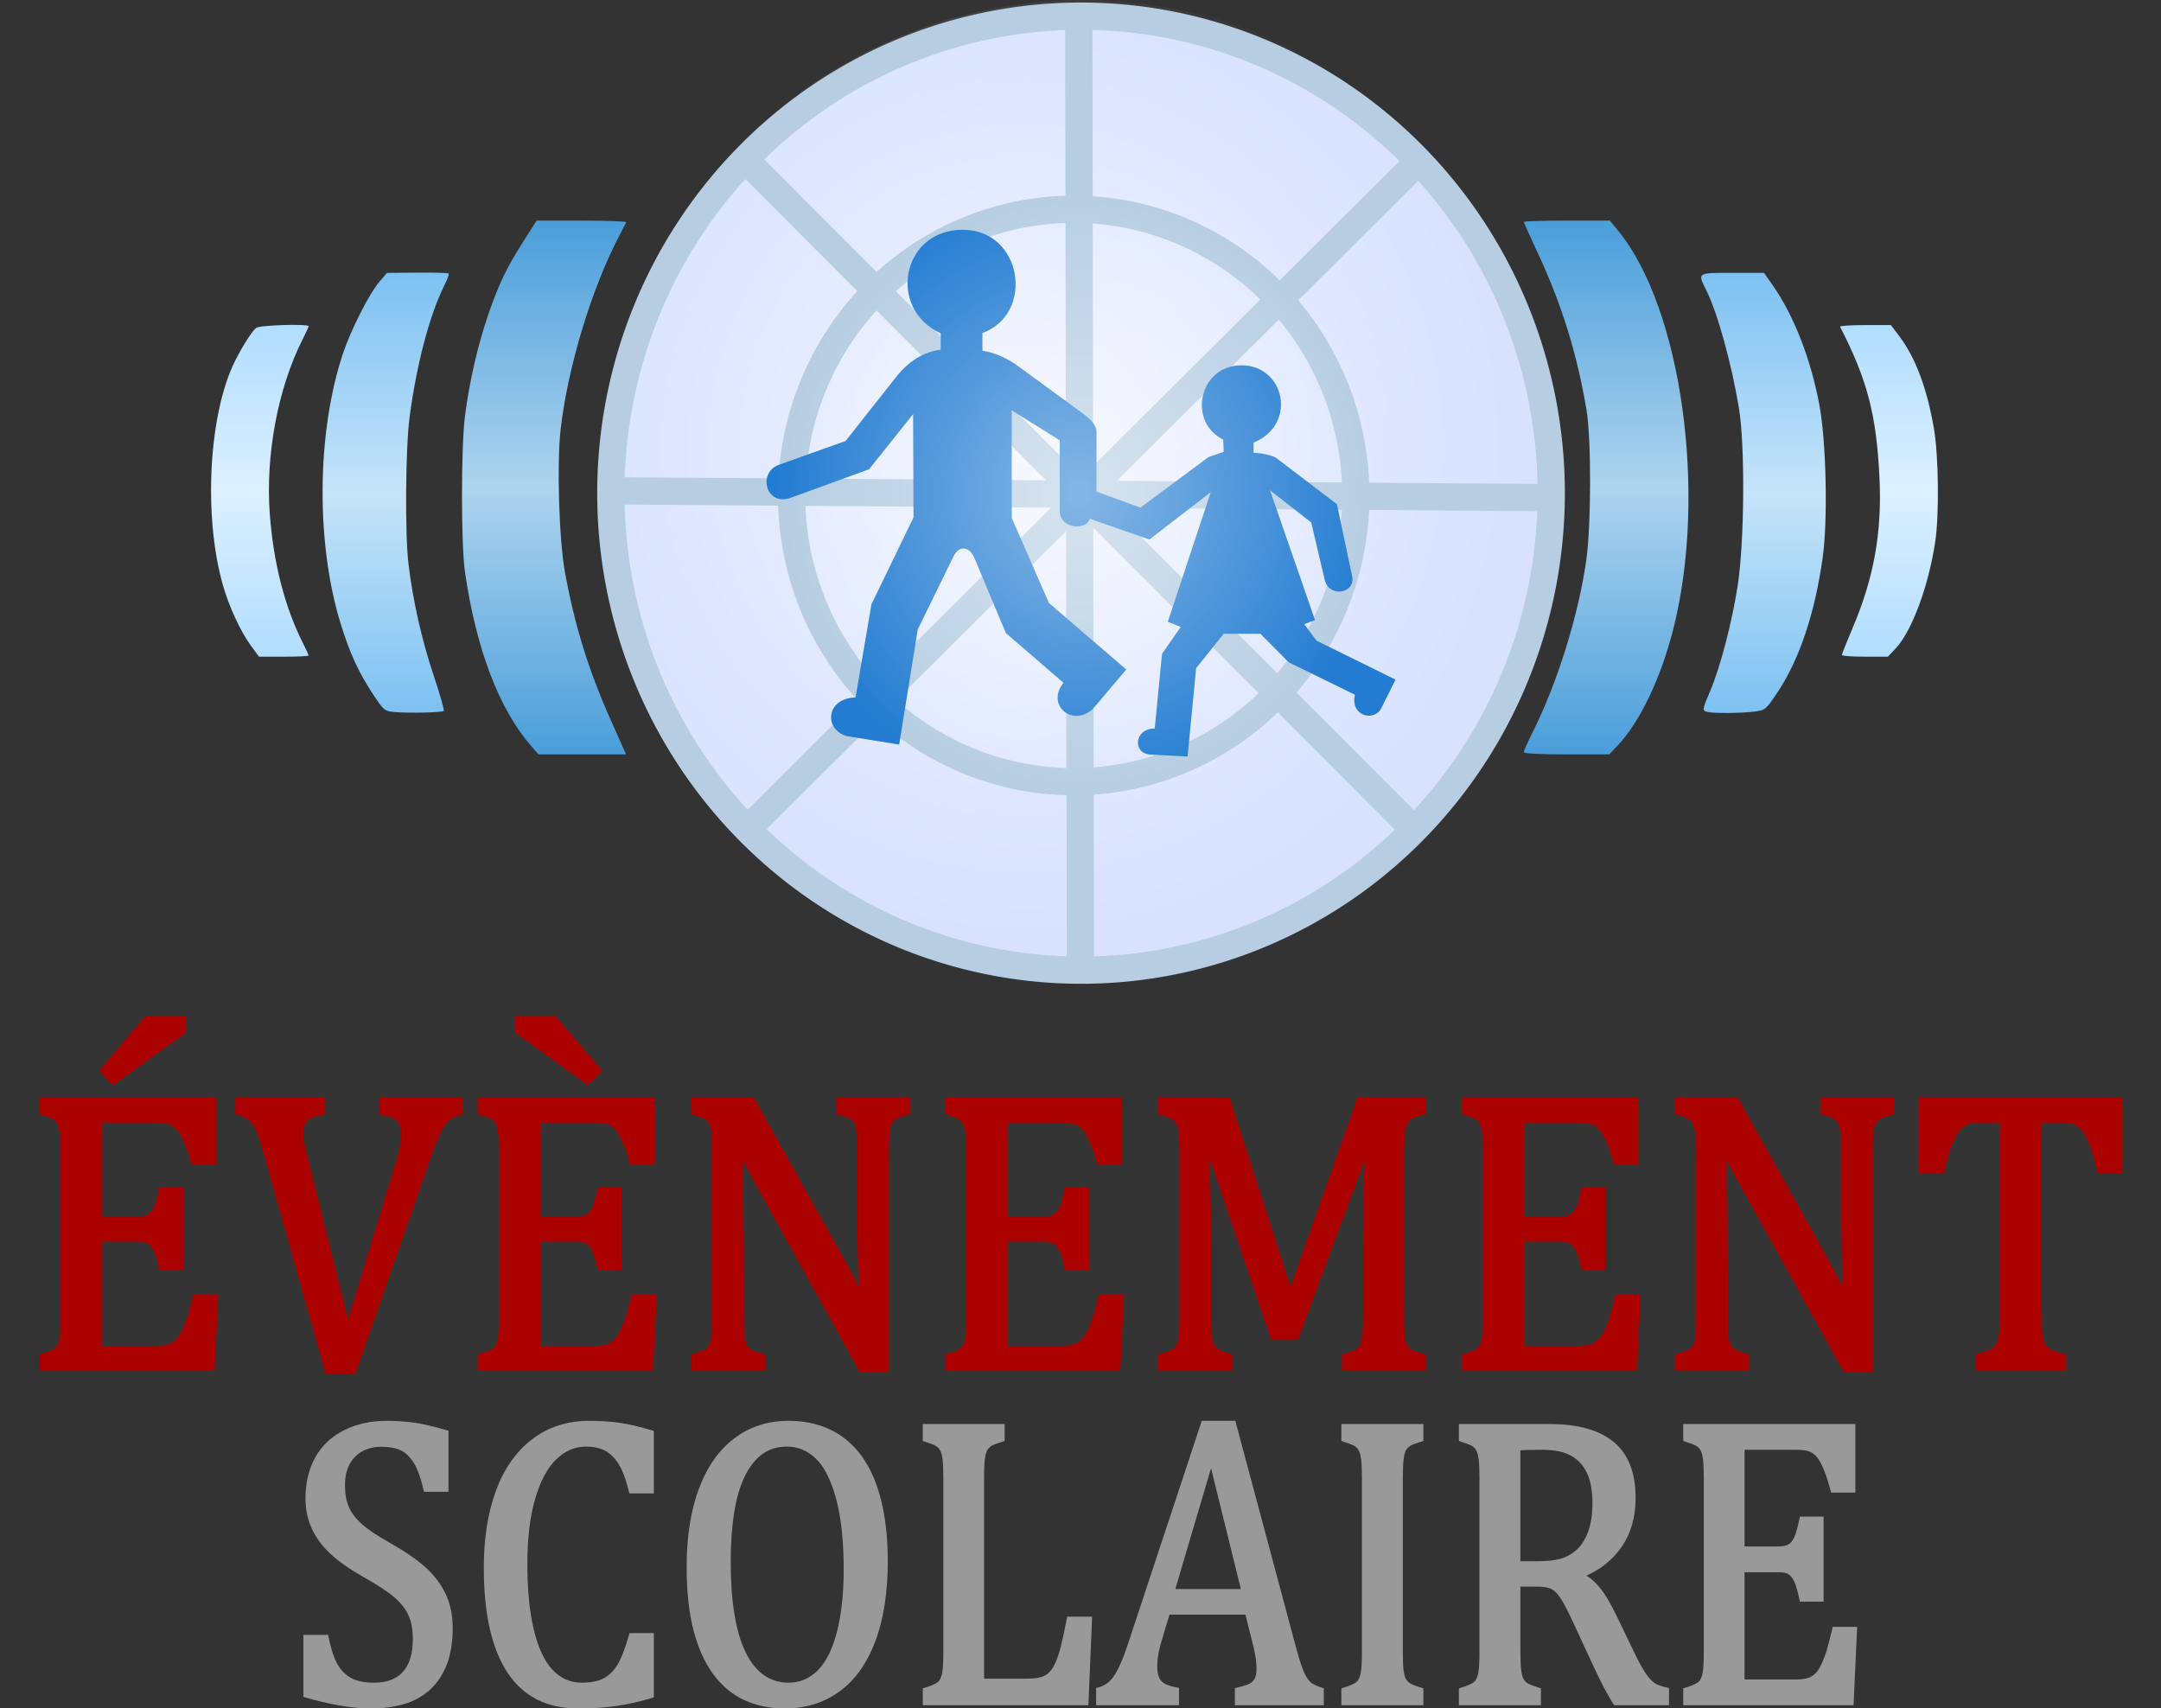 <?xml version="1.0" encoding="UTF-8" standalone="no"?>
<!-- Created with Inkscape (http://www.inkscape.org/) -->

<svg
   xmlns:dc="http://purl.org/dc/elements/1.1/"
   xmlns:cc="http://creativecommons.org/ns#"
   xmlns:rdf="http://www.w3.org/1999/02/22-rdf-syntax-ns#"
   xmlns:svg="http://www.w3.org/2000/svg"
   xmlns="http://www.w3.org/2000/svg"
   xmlns:xlink="http://www.w3.org/1999/xlink"
   version="1.0"
   width="551.789"
   height="436.197"
   id="svg1939">
  <rect width="100%" height="100%" fill="#333333" stroke="none"/>
  <defs
     id="defs1941">
    <linearGradient
       x1="-52.221"
       y1="217.584"
       x2="-52.221"
       y2="23.696"
       id="linearGradient3220-5"
       xlink:href="#linearGradient3214-5"
       gradientUnits="userSpaceOnUse" />
    <linearGradient
       id="linearGradient3214-5">
      <stop
         id="stop3216-1"
         style="stop-color:#7dc1f2;stop-opacity:1"
         offset="0" />
      <stop
         id="stop3222-7"
         style="stop-color:#c6e4f9;stop-opacity:1"
         offset="0.5" />
      <stop
         id="stop3218-1"
         style="stop-color:#7dc1f2;stop-opacity:1"
         offset="1" />
    </linearGradient>
    <linearGradient
       x1="-51.765"
       y1="235.804"
       x2="-51.765"
       y2="0.804"
       id="linearGradient3230-1"
       xlink:href="#linearGradient3224-5"
       gradientUnits="userSpaceOnUse" />
    <linearGradient
       id="linearGradient3224-5">
      <stop
         id="stop3226-2"
         style="stop-color:#4a9eda;stop-opacity:1"
         offset="0" />
      <stop
         id="stop3232-7"
         style="stop-color:#aed4ee;stop-opacity:1"
         offset="0.5" />
      <stop
         id="stop3228-6"
         style="stop-color:#4a9eda;stop-opacity:1"
         offset="1" />
    </linearGradient>
    <linearGradient
       x1="-52.093"
       y1="192.804"
       x2="-52.093"
       y2="46.719"
       id="linearGradient3210-1"
       xlink:href="#linearGradient3204-4"
       gradientUnits="userSpaceOnUse" />
    <linearGradient
       id="linearGradient3204-4">
      <stop
         id="stop3206-2"
         style="stop-color:#b0ddff;stop-opacity:1"
         offset="0" />
      <stop
         id="stop3212-3"
         style="stop-color:#ddf0ff;stop-opacity:1"
         offset="0.5" />
      <stop
         id="stop3208-2"
         style="stop-color:#b0ddff;stop-opacity:1"
         offset="1" />
    </linearGradient>
    <radialGradient
       cx="382.989"
       cy="120"
       r="206.99"
       fx="382.989"
       fy="120"
       id="radialGradient14129-2"
       xlink:href="#linearGradient14123-1"
       gradientUnits="userSpaceOnUse"
       gradientTransform="matrix(1,0,0,1.014,-24.762,-20.933)" />
    <linearGradient
       id="linearGradient14123-1">
      <stop
         id="stop14125-6"
         style="stop-color:#ffffff;stop-opacity:1"
         offset="0" />
      <stop
         id="stop14127-8"
         style="stop-color:#ffffff;stop-opacity:0"
         offset="1" />
    </linearGradient>
    <radialGradient
       cx="410.338"
       cy="141.224"
       r="206.99"
       fx="410.338"
       fy="141.224"
       id="radialGradient3157"
       xlink:href="#linearGradient14123-1"
       gradientUnits="userSpaceOnUse"
       gradientTransform="matrix(1,0,0,1.014,-28.361,-23.439)" />
  </defs>
  <g
     transform="matrix(0.58,0,0,0.58,37.968,44.845)"
     id="g3034"
     style="display:inline">
    <path
       d="m -351.917,217.121 c -3.937,-0.401 -4.428,-0.834 -9.205,-8.12 -6.264,-9.554 -10.032,-17.805 -14.018,-30.697 -10.983,-35.521 -10.57,-84.325 1.006,-118.998 3.536,-10.59 11.612,-26.449 16.162,-31.737 l 3.214,-3.734 13.308,-0.124 c 7.32,-0.068 13.537,0.105 13.817,0.385 0.28,0.28 -0.585,2.691 -1.921,5.358 -6.438,12.845 -12.141,34.465 -15.252,57.82 -1.784,13.393 -2.082,51.197 -0.509,64.529 1.897,16.077 5.899,33.818 11.139,49.371 2.755,8.179 4.727,15.154 4.382,15.5 -0.742,0.743 -16.152,1.054 -22.123,0.446 z m 578.409,-0.007 c -2.302,-0.602 -2.26,-0.902 1.285,-9.233 4.456,-10.472 9.675,-30.491 12.125,-46.516 2.975,-19.455 3.254,-61.551 0.516,-78.062 -3.251,-19.604 -9.447,-41.989 -14.315,-51.717 -3.98,-7.952 -4.229,-7.783 11.494,-7.783 l 13.855,0 4.019,5.75 c 9.151,13.094 16.53,32.048 20.34,52.25 3.058,16.214 3.819,50.602 1.49,67.317 -3.424,24.573 -10.244,44.905 -19.929,59.41 -5.091,7.625 -5.283,7.785 -10.159,8.435 -5.623,0.749 -18.079,0.839 -20.72,0.148 z"
       transform="translate(459.662,18.995)"
       id="path6683-1"
       style="fill:url(#linearGradient3220-5);fill-opacity:1;display:inline" />
    <path
       d="m -291.043,232.396 c -14.33,-16.321 -24.488,-42.952 -29.405,-77.092 -1.734,-12.042 -1.718,-54.792 0.026,-68.5 1.901,-14.938 5.678,-31.369 10.279,-44.711 4.674,-13.555 8.09,-20.639 15.691,-32.539 l 5.589,-8.75 19.885,0 c 10.937,0 19.733,0.338 19.546,0.75 -0.186,0.412 -1.524,3 -2.973,5.75 -12.199,23.157 -22.754,57.947 -25.905,85.387 -1.724,15.008 -0.715,48.473 1.895,62.855 4.224,23.281 10.33,43.034 20.064,64.905 l 6.832,15.353 -19.267,0 -19.267,0 -2.992,-3.408 z m 436.785,2.383 c 0,-0.564 1.638,-4.276 3.639,-8.25 11.068,-21.972 20.431,-51.954 23.865,-76.418 2.159,-15.383 2.215,-53.103 0.097,-65.807 C 169.221,59.58 162.405,37.61 151.868,15.074 148.498,7.868 145.742,1.709 145.742,1.388 c 0,-0.321 8.52,-0.584 18.933,-0.584 l 18.933,0 3.611,4.407 C 215.171,39.322 226.544,120.965 211.611,180.304 c -5.528,21.967 -14.727,41.228 -24.716,51.75 l -3.56,3.75 -18.797,0 c -12.17,0 -18.797,-0.361 -18.797,-1.025 z"
       transform="translate(459.662,18.995)"
       id="path6681-7"
       style="fill:url(#linearGradient3230-1);fill-opacity:1;fill-rule:evenodd;display:inline" />
    <path
       d="m -414.704,187.878 c -4.631,-6.309 -9.77,-17.508 -12.446,-27.127 -8.545,-30.707 -5.988,-75.445 5.624,-98.398 3.288,-6.498 7.283,-12.741 9.152,-14.3 1.475,-1.23 23.116,-1.901 23.116,-0.717 0,0.293 -1.182,2.865 -2.626,5.715 -10.905,21.52 -16.427,50.979 -14.456,77.125 1.619,21.473 6.635,40.946 14.595,56.653 1.368,2.699 2.487,5.147 2.487,5.441 0,0.293 -4.912,0.533 -10.915,0.533 l -10.915,0 -3.616,-4.926 z m 700.446,4.174 c 0,-0.414 2.206,-5.957 4.901,-12.318 9.186,-21.676 12.768,-41.669 11.68,-65.194 -1.296,-28.021 -5.316,-43.533 -17.363,-66.986 -0.212,-0.412 4.735,-0.75 10.993,-0.75 l 11.378,0 3.589,4.75 c 7.238,9.58 12.249,22.889 15.345,40.75 2.074,11.967 2.371,38.103 0.567,50 -2.979,19.65 -10.3,39.339 -17.446,46.916 l -3.38,3.584 -10.132,0 c -5.573,0 -10.132,-0.338 -10.132,-0.752 z"
       transform="translate(459.662,18.995)"
       id="path6685-4"
       style="fill:url(#linearGradient3210-1);fill-opacity:1;display:inline" />
    <path
       d="m 590,120 a 207,210 0 1 1 -414,0 207,210 0 1 1 414,0 z"
       transform="translate(27.456,19.799)"
       id="path12347-0"
       style="fill:#d8e2ff;fill-opacity:1;fill-rule:evenodd;stroke:none;stroke-width:12;marker-start:none;display:inline" />
    <path
       d="m 590,120 a 207,210 0 1 1 -414,0 207,210 0 1 1 414,0 z"
       transform="matrix(1.028,0,0,1.031,17.524,15.506)"
       id="path15146"
       style="opacity:0.628;fill:url(#radialGradient14129-2);fill-opacity:1;fill-rule:evenodd;stroke:none;stroke-width:12;marker-start:none;display:inline" />
    <path
       d="m 590,120 a 207,210 0 1 1 -414,0 207,210 0 1 1 414,0 z"
       transform="translate(27.456,19.799)"
       id="path8589-9"
       style="fill:none;stroke:#b6cde2;stroke-width:12;stroke-linecap:round;stroke-linejoin:round;stroke-miterlimit:4;stroke-opacity:1;stroke-dasharray:none;marker-start:none;display:inline" />
    <path
       d="m 255.291,-45.27 a 207,210 0 1 1 -0.918,0.734"
       transform="matrix(0.6,0,0,0.6,177.456,68.799)"
       id="path8771-4"
       style="fill:none;stroke:#b6cde2;stroke-width:20;stroke-linecap:round;stroke-linejoin:round;stroke-miterlimit:4;stroke-opacity:1;stroke-dasharray:none;marker-start:none;display:inline" />
    <path
       d="m 263.456,-6.201 295,295.5"
       id="path8781-8"
       style="fill:none;stroke:#b6cde2;stroke-width:12;stroke-linecap:butt;stroke-linejoin:miter;stroke-miterlimit:4;stroke-opacity:1;stroke-dasharray:none;display:inline" />
    <path
       d="m 560.456,-7.701 -297,295.5"
       id="path9668-8"
       style="fill:none;stroke:#b6cde2;stroke-width:12;stroke-linecap:butt;stroke-linejoin:miter;stroke-miterlimit:4;stroke-opacity:1;stroke-dasharray:none;display:inline" />
    <path
       d="m 409.456,-70.201 0.722,422"
       id="path10559-2"
       style="fill:none;stroke:#b6cde2;stroke-width:12;stroke-linecap:butt;stroke-linejoin:miter;stroke-miterlimit:4;stroke-opacity:1;stroke-dasharray:none;display:inline" />
    <path
       d="m 208.456,138.799 411,3"
       id="path10561-4"
       style="fill:none;stroke:#b6cde2;stroke-width:12;stroke-linecap:butt;stroke-linejoin:miter;stroke-miterlimit:4;stroke-opacity:1;stroke-dasharray:none;display:inline" />
    <path
       d="m 330.409,250.477 -22.984,-3.702 c -10.379,-2.94 -9.329,-16.713 3.77,-17.04 l 6.981,-40.994 18.534,-38.272 -0.188,-45.458 -19.4,24.281 -34.968,12.739 c -10.379,3.212 -14.087,-10.888 -5.066,-14.59 l 29.716,-10.616 21.933,-27.765 c 5.559,-7.186 12.233,-11.487 19.955,-12.413 l 0,-7.186 c -23.847,-11.106 -16.989,-45.567 9.514,-45.621 26.505,-0.105 32.066,36.965 8.836,45.458 l 0,7.785 c 5.684,0.817 11.243,3.43 16.557,7.404 l 27.247,19.925 c 2.409,1.851 6.116,4.464 6.425,8.166 l 0,26.513 19.338,7.077 29.964,-22.266 6.673,-2.287 -0.188,-5.39 c -15.877,-7.839 -10.688,-32.719 8.094,-32.719 18.844,0 24.837,25.859 5.251,34.08 l 0,4.464 c 3.028,-0.105 8.526,1.252 9.886,2.178 l 26.813,20.415 6.611,31.249 c 2.1,8.003 -9.824,10.235 -11.924,2.287 l -5.993,-25.478 -18.164,-14.209 19.833,57.163 -4.758,1.851 5.436,7.241 34.784,17.149 -6.426,12.848 c -3.336,5.825 -13.591,2.994 -11.491,-6.206 l -29.1,-14.263 -12.48,-12.576 -16.186,0 -12.11,15.134 -3.768,38.925 -16.435,-0.871 c -7.846,-0.49 -7.167,-11.487 1.977,-11.487 l 3.213,-32.882 8.217,-11.814 -5.684,-2.287 18.904,-57.054 -26.998,20.851 -26.257,-9.146 c -1.483,5.335 -13.221,4.464 -13.221,-3.43 l 0,-31.086 -21.129,-13.229 0,47.363 16.372,37.455 34.042,29.289 -14.704,17.367 c -9.021,8.275 -20.821,-1.851 -12.912,-11.487 l -25.392,-21.94 -14.087,-33.59 c -2.286,-4.627 -6.61,-4.954 -8.958,-0.163 l -15.755,32.229 -8.155,50.63"
       id="path5091"
       style="fill:#237cd1;fill-opacity:1;fill-rule:evenodd;stroke:none;display:inline" />
    <path
       d="m 590,120 a 207,210 0 1 1 -414,0 207,210 0 1 1 414,0 z"
       transform="matrix(0.646,0,0,0.657,162.896,60.977)"
       id="path13236"
       style="opacity:0.449;fill:url(#radialGradient3157);fill-opacity:1;fill-rule:evenodd;stroke:none;stroke-width:12;marker-start:none;display:inline" />
  </g>
  <g
     transform="scale(0.937,1.067)"
     id="text2427-7"
     style="font-size:100px;font-style:normal;font-variant:normal;font-weight:normal;font-stretch:normal;text-align:center;text-anchor:middle;fill:#999999;fill-opacity:1;stroke:none;font-family:Cambria Math;-inkscape-font-specification:Cambria Math">
    <path
       d="m 89.407,391.248 c 0.732,3.221 1.598,5.581 2.597,7.082 0.999,1.5 2.275,2.602 3.827,3.305 1.552,0.703 3.606,1.054 6.161,1.054 3.428,0 6.037,-0.873 7.826,-2.618 1.789,-1.746 2.684,-4.361 2.684,-7.846 -4e-5,-2.22 -0.388,-4.09 -1.163,-5.612 -0.775,-1.522 -2.047,-2.956 -3.815,-4.303 -1.768,-1.347 -4.556,-2.965 -8.365,-4.855 -3.823,-1.896 -6.863,-3.765 -9.12,-5.608 -2.257,-1.842 -3.953,-3.863 -5.087,-6.064 -1.134,-2.2 -1.701,-4.605 -1.701,-7.213 -6e-6,-3.745 0.889,-7.015 2.666,-9.81 1.777,-2.794 4.376,-4.949 7.796,-6.464 3.42,-1.515 7.297,-2.272 11.63,-2.272 2.413,7e-5 4.804,0.131 7.175,0.392 2.37,0.262 5.603,0.918 9.698,1.97 l 0,14.621 -6.668,0 c -0.83,-3.176 -1.761,-5.486 -2.794,-6.931 -1.033,-1.444 -2.22,-2.445 -3.563,-3.003 -1.343,-0.557 -3.12,-0.836 -5.331,-0.836 -1.882,6e-5 -3.567,0.347 -5.055,1.041 -1.488,0.694 -2.658,1.729 -3.51,3.105 -0.851,1.376 -1.277,3.051 -1.277,5.025 -1.7e-5,2.144 0.37,3.928 1.109,5.35 0.74,1.422 1.929,2.771 3.568,4.045 1.639,1.275 4.107,2.721 7.405,4.338 4.181,2.092 7.435,4.046 9.763,5.862 2.327,1.817 4.16,3.918 5.496,6.303 1.337,2.385 2.005,5.147 2.005,8.284 -4e-5,3.479 -0.557,6.443 -1.672,8.893 -1.115,2.45 -2.67,4.45 -4.665,6.003 -1.995,1.552 -4.344,2.669 -7.048,3.349 -2.704,0.681 -5.669,1.021 -8.896,1.021 -5.121,0 -11.256,-0.924 -18.405,-2.771 l 0,-14.838 z"
       id="path3104"
       style="font-weight:bold;fill:#999999;font-family:Cambria Math;-inkscape-font-specification:Cambria Math Bold" />
    <path
       d="m 178.177,342.432 0,14.96 -6.656,0 c -0.871,-3.162 -1.852,-5.502 -2.945,-7.022 -1.093,-1.52 -2.344,-2.596 -3.755,-3.23 -1.411,-0.634 -3.126,-0.951 -5.144,-0.951 -3.007,7e-5 -5.709,1.02 -8.107,3.059 -2.398,2.04 -4.308,5.184 -5.73,9.433 -1.422,4.249 -2.133,9.446 -2.133,15.59 -2e-5,6.211 0.587,11.456 1.762,15.735 1.175,4.279 2.858,7.462 5.051,9.55 2.192,2.088 4.862,3.133 8.009,3.133 2.45,0 4.421,-0.337 5.916,-1.012 1.494,-0.674 2.768,-1.769 3.822,-3.284 1.054,-1.515 2.152,-4.04 3.296,-7.576 l 6.613,0 0,15.402 c -3.597,0.956 -6.973,1.635 -10.129,2.036 -3.156,0.401 -6.664,0.601 -10.526,0.601 -8.496,0 -14.9,-2.853 -19.212,-8.56 -4.312,-5.707 -6.468,-14.11 -6.468,-25.211 -1e-5,-6.968 1.105,-13.088 3.316,-18.359 2.21,-5.271 5.498,-9.373 9.863,-12.305 4.365,-2.932 9.57,-4.398 15.614,-4.398 2.899,7e-5 5.609,0.155 8.128,0.465 2.52,0.31 5.657,0.958 9.413,1.942 z"
       id="path3106"
       style="font-weight:bold;fill:#999999;font-family:Cambria Math;-inkscape-font-specification:Cambria Math Bold" />
    <path
       d="m 213.803,408.857 c -3.998,0 -7.641,-0.659 -10.928,-1.978 -3.288,-1.318 -6.109,-3.372 -8.464,-6.162 -2.355,-2.789 -4.16,-6.301 -5.414,-10.536 -1.254,-4.235 -1.881,-9.298 -1.881,-15.19 -1e-5,-7.239 1.116,-13.485 3.348,-18.739 2.232,-5.254 5.456,-9.272 9.673,-12.054 4.216,-2.782 9.107,-4.173 14.671,-4.173 5.888,7e-5 10.868,1.315 14.94,3.944 4.072,2.63 7.12,6.455 9.143,11.475 2.023,5.02 3.035,11.073 3.035,18.159 -6e-5,7.579 -1.153,14.019 -3.458,19.321 -2.305,5.302 -5.577,9.283 -9.816,11.943 -4.239,2.66 -9.188,3.99 -14.848,3.99 z m -14.679,-35.208 c -2e-5,9.662 1.357,16.917 4.071,21.767 2.714,4.849 6.601,7.274 11.661,7.274 3.176,0 5.89,-1.03 8.144,-3.09 2.253,-2.06 3.969,-5.168 5.147,-9.323 1.178,-4.155 1.767,-9.043 1.767,-14.662 -5e-5,-6.836 -0.692,-12.487 -2.075,-16.953 -1.384,-4.466 -3.216,-7.661 -5.496,-9.586 -2.281,-1.925 -4.904,-2.887 -7.87,-2.887 -2.649,7e-5 -4.917,0.615 -6.805,1.845 -1.888,1.23 -3.478,3.022 -4.77,5.377 -1.292,2.355 -2.244,5.257 -2.855,8.707 -0.611,3.45 -0.917,7.293 -0.917,11.531 z"
       id="path3108"
       style="font-weight:bold;fill:#999999;font-family:Cambria Math;-inkscape-font-specification:Cambria Math Bold" />
    <path
       d="m 268.17,401.734 11.469,0 c 1.31,0 2.385,-0.073 3.226,-0.218 0.84,-0.145 1.527,-0.355 2.061,-0.629 0.534,-0.274 1.026,-0.662 1.476,-1.166 0.45,-0.504 0.899,-1.206 1.349,-2.107 0.45,-0.901 0.889,-2.071 1.317,-3.51 0.428,-1.438 1.013,-3.842 1.753,-7.211 l 6.793,0 -1.019,21.198 -45.126,0 0,-4.047 c 2.309,-0.594 3.728,-1.137 4.257,-1.628 0.529,-0.491 0.886,-1.247 1.07,-2.266 0.184,-1.019 0.276,-2.688 0.276,-5.005 l 0,-41.412 c -10e-6,-2.089 -0.075,-3.609 -0.226,-4.558 -0.151,-0.949 -0.37,-1.643 -0.659,-2.083 -0.289,-0.439 -0.668,-0.789 -1.138,-1.05 -0.47,-0.26 -1.663,-0.661 -3.58,-1.202 l 0,-4.05 22.305,0 0,4.047 c -1.839,0.501 -2.999,0.875 -3.479,1.123 -0.48,0.248 -0.871,0.572 -1.172,0.972 -0.301,0.4 -0.535,1.059 -0.702,1.978 -0.167,0.919 -0.25,2.526 -0.25,4.823 z"
       id="path3110"
       style="font-weight:bold;fill:#999999;font-family:Cambria Math;-inkscape-font-specification:Cambria Math Bold" />
    <path
       d="m 336.517,408.091 0,-4.099 c 2.039,-0.407 3.383,-0.77 4.033,-1.088 0.65,-0.318 1.122,-0.741 1.416,-1.268 0.294,-0.527 0.441,-1.286 0.441,-2.277 -4e-5,-1.015 -0.121,-2.117 -0.362,-3.307 -0.241,-1.189 -0.572,-2.47 -0.993,-3.844 l -1.666,-5.804 -20.685,0 -1.407,4.05 c -0.816,2.323 -1.344,4.055 -1.584,5.194 -0.24,1.139 -0.36,2.184 -0.36,3.134 -2e-5,1.654 0.394,2.842 1.181,3.563 0.787,0.721 2.373,1.252 4.758,1.591 l 0,4.153 -22.592,0 0,-4.141 c 2.075,-0.334 3.722,-1.323 4.941,-2.968 1.219,-1.645 2.435,-4.085 3.65,-7.32 l 20.203,-53.638 9.143,0 16.492,54.08 c 0.763,2.48 1.422,4.334 1.976,5.562 0.554,1.228 1.18,2.15 1.878,2.768 0.698,0.617 1.95,1.147 3.757,1.588 l 0,4.068 z m -16.235,-27.805 17.865,0 -8.127,-28.928 z"
       id="path3112"
       style="font-weight:bold;fill:#999999;font-family:Cambria Math;-inkscape-font-specification:Cambria Math Bold" />
    <path
       d="m 382.281,395.145 c -2e-5,2.118 0.065,3.627 0.195,4.527 0.13,0.9 0.327,1.575 0.589,2.023 0.262,0.449 0.663,0.831 1.201,1.146 0.538,0.315 1.743,0.717 3.615,1.205 l 0,4.044 -22.351,0 0,-4.047 c 2.309,-0.594 3.728,-1.137 4.257,-1.628 0.529,-0.491 0.886,-1.247 1.07,-2.266 0.184,-1.019 0.276,-2.688 0.276,-5.005 l 0,-41.412 c -10e-6,-2.089 -0.075,-3.609 -0.226,-4.558 -0.151,-0.949 -0.37,-1.643 -0.659,-2.083 -0.289,-0.439 -0.668,-0.789 -1.138,-1.05 -0.47,-0.26 -1.663,-0.661 -3.58,-1.202 l 0,-4.05 22.351,0 0,4.077 c -1.855,0.464 -3.032,0.836 -3.531,1.117 -0.498,0.281 -0.888,0.623 -1.167,1.025 -0.28,0.403 -0.5,1.086 -0.661,2.049 -0.161,0.963 -0.241,2.521 -0.241,4.674 z"
       id="path3114"
       style="font-weight:bold;fill:#999999;font-family:Cambria Math;-inkscape-font-specification:Cambria Math Bold" />
    <path
       d="m 414.313,379.7 0,15.302 c -2e-5,2.258 0.08,3.861 0.24,4.81 0.16,0.948 0.374,1.623 0.642,2.025 0.269,0.402 0.651,0.74 1.146,1.013 0.495,0.274 1.686,0.677 3.572,1.21 l 0,4.031 -22.351,0 0,-4.047 c 2.309,-0.594 3.728,-1.137 4.257,-1.628 0.529,-0.491 0.886,-1.247 1.07,-2.266 0.184,-1.019 0.276,-2.688 0.276,-5.005 l 0,-41.412 c -10e-6,-2.089 -0.075,-3.609 -0.226,-4.558 -0.151,-0.949 -0.37,-1.643 -0.659,-2.083 -0.289,-0.439 -0.668,-0.789 -1.138,-1.05 -0.47,-0.26 -1.663,-0.661 -3.58,-1.202 l 0,-4.05 24.774,0 c 7.701,7e-5 13.523,1.444 17.467,4.332 3.944,2.888 5.916,7.338 5.916,13.35 -5e-5,4.582 -1.271,8.489 -3.813,11.72 -2.542,3.232 -6.091,5.663 -10.646,7.292 l 0,-0.919 c 1.652,0.678 3.22,1.809 4.703,3.394 1.483,1.585 3.078,3.957 4.785,7.117 l 4.309,7.852 c 1.251,2.309 2.295,4.031 3.133,5.165 0.837,1.134 1.66,1.98 2.467,2.538 0.808,0.557 2.194,0.999 4.16,1.324 l 0,4.135 -14.941,0 c -1.402,-1.953 -2.649,-3.909 -3.741,-5.869 -1.093,-1.959 -2.18,-3.974 -3.262,-6.046 l -4.214,-7.993 c -1.239,-2.356 -2.252,-4.089 -3.038,-5.199 -0.786,-1.11 -1.465,-1.858 -2.037,-2.245 -0.572,-0.387 -1.199,-0.657 -1.883,-0.81 -0.684,-0.154 -1.748,-0.23 -3.192,-0.23 z m 0,-32.626 0,26.556 4.337,0 c 2.696,3e-5 4.845,-0.185 6.447,-0.555 1.602,-0.37 3.067,-1.06 4.395,-2.071 1.327,-1.01 2.402,-2.448 3.224,-4.315 0.822,-1.867 1.233,-4.191 1.233,-6.972 -4e-5,-2.881 -0.477,-5.245 -1.43,-7.092 -0.953,-1.847 -2.396,-3.254 -4.329,-4.221 -1.933,-0.966 -4.587,-1.45 -7.962,-1.45 -2.828,7e-5 -4.799,0.04 -5.914,0.119 z"
       id="path3116"
       style="font-weight:bold;fill:#999999;font-family:Cambria Math;-inkscape-font-specification:Cambria Math Bold" />
    <path
       d="m 505.606,340.79 0,16.409 -6.595,0 c -0.629,-2.049 -1.186,-3.636 -1.672,-4.762 -0.486,-1.126 -0.972,-2.046 -1.457,-2.759 -0.485,-0.713 -1,-1.268 -1.544,-1.666 -0.544,-0.398 -1.207,-0.673 -1.988,-0.827 -0.781,-0.154 -1.748,-0.23 -2.899,-0.23 l -14.053,0 0,23.132 9.171,0 c 1.225,4e-5 2.144,-0.154 2.759,-0.461 0.614,-0.307 1.15,-0.876 1.607,-1.706 0.457,-0.83 0.976,-2.485 1.558,-4.965 l 6.451,0 0,20.337 -6.458,0 c -0.549,-2.354 -1.062,-3.957 -1.537,-4.81 -0.475,-0.852 -0.998,-1.437 -1.569,-1.753 -0.571,-0.316 -1.508,-0.475 -2.812,-0.475 l -9.171,0 0,25.668 13.815,0 c 1.473,0 2.623,-0.115 3.452,-0.345 0.828,-0.23 1.539,-0.622 2.133,-1.176 0.594,-0.554 1.145,-1.325 1.653,-2.312 0.508,-0.987 0.933,-1.963 1.276,-2.93 0.343,-0.966 0.914,-2.908 1.714,-5.826 l 6.647,0 -0.974,18.756 -46.417,0 0,-4.047 c 2.309,-0.594 3.728,-1.137 4.257,-1.628 0.529,-0.491 0.885,-1.247 1.07,-2.266 0.184,-1.019 0.276,-2.688 0.276,-5.005 l 0,-41.412 c -1e-5,-2.089 -0.075,-3.609 -0.226,-4.558 -0.151,-0.949 -0.37,-1.643 -0.659,-2.083 -0.289,-0.439 -0.668,-0.789 -1.138,-1.05 -0.47,-0.26 -1.663,-0.661 -3.58,-1.202 l 0,-4.05 z"
       id="path3118"
       style="font-weight:bold;fill:#999999;font-family:Cambria Math;-inkscape-font-specification:Cambria Math Bold" />
  </g>
  <g
     transform="scale(0.965,1.037)"
     id="text2433-1"
     style="font-size:100px;font-style:normal;font-variant:normal;font-weight:normal;font-stretch:normal;text-align:center;text-anchor:middle;fill:#aa0000;fill-opacity:1;stroke:none;font-family:Cambria Math;-inkscape-font-specification:Cambria Math">
    <path
       d="m 57.279,270.27 0,16.409 -6.595,0 c -0.629,-2.049 -1.186,-3.636 -1.672,-4.762 -0.486,-1.126 -0.972,-2.046 -1.457,-2.759 -0.485,-0.713 -1,-1.268 -1.544,-1.666 -0.544,-0.398 -1.207,-0.673 -1.988,-0.827 -0.781,-0.154 -1.748,-0.23 -2.899,-0.23 l -14.053,0 0,23.132 9.171,0 c 1.225,4e-5 2.144,-0.154 2.759,-0.461 0.614,-0.307 1.15,-0.876 1.607,-1.706 0.457,-0.83 0.976,-2.485 1.558,-4.965 l 6.451,0 0,20.337 -6.458,0 c -0.549,-2.354 -1.062,-3.957 -1.537,-4.81 -0.475,-0.852 -0.998,-1.437 -1.569,-1.753 -0.571,-0.316 -1.508,-0.475 -2.812,-0.475 l -9.171,0 0,25.668 13.815,0 c 1.473,0 2.623,-0.115 3.452,-0.345 0.828,-0.23 1.539,-0.622 2.133,-1.176 0.594,-0.554 1.145,-1.325 1.653,-2.312 0.508,-0.987 0.933,-1.963 1.276,-2.93 0.343,-0.966 0.914,-2.908 1.714,-5.826 l 6.647,0 -0.974,18.756 -46.417,0 0,-4.047 c 2.309,-0.594 3.728,-1.137 4.257,-1.628 0.529,-0.491 0.886,-1.247 1.07,-2.266 0.184,-1.019 0.276,-2.688 0.276,-5.005 l 0,-41.412 c -1.2e-5,-2.089 -0.075,-3.609 -0.226,-4.558 -0.151,-0.949 -0.37,-1.643 -0.659,-2.083 -0.289,-0.439 -0.668,-0.789 -1.138,-1.05 -0.47,-0.26 -1.663,-0.661 -3.58,-1.202 l 0,-4.05 z m -7.916,-19.965 0,3.854 -19.507,13.132 -3.613,-3.68 12.125,-13.306 z"
       id="path3121"
       style="fill:#aa0000;font-family:Cambria Math;-inkscape-font-specification:Cambria Math Bold" />
    <path
       d="m 86.057,270.27 0,4.141 c -1.959,0.342 -3.244,0.665 -3.853,0.97 -0.609,0.305 -1.061,0.726 -1.355,1.263 -0.294,0.537 -0.441,1.322 -0.441,2.356 -1.9e-5,1.072 0.118,2.191 0.354,3.357 0.236,1.166 0.566,2.439 0.989,3.821 l 10.361,38.666 12.616,-38.681 c 0.246,-0.787 0.446,-1.448 0.598,-1.981 0.153,-0.533 0.301,-1.118 0.444,-1.756 0.143,-0.638 0.238,-1.185 0.284,-1.64 0.046,-0.456 0.069,-0.86 0.069,-1.212 -4e-5,-1.648 -0.353,-2.824 -1.057,-3.529 -0.705,-0.705 -2.283,-1.244 -4.735,-1.616 l 0,-4.16 22.253,0 0,4.08 c -1.713,0.419 -2.902,0.882 -3.567,1.387 -0.665,0.506 -1.374,1.403 -2.127,2.693 -0.753,1.29 -1.674,3.368 -2.765,6.235 l -20.102,53.671 -7.861,0 -16.342,-54.068 c -0.861,-2.901 -1.583,-4.914 -2.167,-6.038 -0.584,-1.124 -1.2,-1.949 -1.848,-2.475 -0.648,-0.526 -1.826,-0.992 -3.535,-1.399 l 0,-4.086 z"
       id="path3123"
       style="fill:#aa0000;font-family:Cambria Math;-inkscape-font-specification:Cambria Math Bold" />
    <path
       d="m 173.294,270.27 0,16.409 -6.595,0 c -0.629,-2.049 -1.186,-3.636 -1.672,-4.762 -0.486,-1.126 -0.972,-2.046 -1.457,-2.759 -0.485,-0.713 -1,-1.268 -1.544,-1.666 -0.544,-0.398 -1.207,-0.673 -1.988,-0.827 -0.781,-0.154 -1.748,-0.23 -2.899,-0.23 l -14.053,0 0,23.132 9.171,0 c 1.225,4e-5 2.144,-0.154 2.759,-0.461 0.614,-0.307 1.15,-0.876 1.607,-1.706 0.457,-0.83 0.976,-2.485 1.558,-4.965 l 6.451,0 0,20.337 -6.458,0 c -0.549,-2.354 -1.062,-3.957 -1.537,-4.81 -0.475,-0.852 -0.998,-1.437 -1.569,-1.753 -0.571,-0.316 -1.508,-0.475 -2.812,-0.475 l -9.171,0 0,25.668 13.815,0 c 1.473,0 2.623,-0.115 3.452,-0.345 0.828,-0.23 1.539,-0.622 2.133,-1.176 0.594,-0.554 1.145,-1.325 1.653,-2.312 0.508,-0.987 0.933,-1.963 1.276,-2.93 0.343,-0.966 0.914,-2.908 1.714,-5.826 l 6.647,0 -0.974,18.756 -46.417,0 0,-4.047 c 2.309,-0.594 3.728,-1.137 4.257,-1.628 0.529,-0.491 0.886,-1.247 1.07,-2.266 0.184,-1.019 0.276,-2.688 0.276,-5.005 l 0,-41.412 c -1e-5,-2.089 -0.075,-3.609 -0.226,-4.558 -0.151,-0.949 -0.37,-1.643 -0.659,-2.083 -0.289,-0.439 -0.668,-0.789 -1.138,-1.05 -0.47,-0.26 -1.663,-0.661 -3.58,-1.202 l 0,-4.05 z m -26.132,-19.965 12.14,13.303 -3.622,3.683 -19.543,-13.123 0,-3.864 z"
       id="path3125"
       style="fill:#aa0000;font-family:Cambria Math;-inkscape-font-specification:Cambria Math Bold" />
    <path
       d="m 223.447,310.206 c 1.261,2.116 2.266,3.857 3.015,5.223 0.749,1.366 1.449,2.75 2.1,4.152 l -1.157,0 c -0.159,-1.208 -0.302,-4.731 -0.43,-10.568 -0.128,-5.837 -0.192,-11.085 -0.192,-15.744 l 0,-10.056 c -5e-5,-2.12 -0.061,-3.66 -0.182,-4.619 -0.121,-0.959 -0.308,-1.645 -0.562,-2.057 -0.253,-0.412 -0.616,-0.752 -1.088,-1.019 -0.472,-0.267 -1.649,-0.668 -3.531,-1.201 l 0,-4.047 19.382,0 0,4.053 c -1.847,0.49 -3.019,0.869 -3.514,1.137 -0.495,0.268 -0.883,0.596 -1.163,0.984 -0.28,0.389 -0.504,1.032 -0.671,1.929 -0.168,0.897 -0.252,2.511 -0.252,4.84 l 0,54.645 -7.7,0 -26.947,-45.187 c -1.762,-3.011 -2.981,-5.115 -3.658,-6.311 -0.676,-1.196 -1.223,-2.223 -1.64,-3.079 l 0.974,0 c 0.214,1.754 0.371,6.022 0.471,12.805 0.101,6.783 0.151,13.041 0.151,18.774 l 0,9.766 c -2e-5,2.118 0.065,3.627 0.195,4.527 0.13,0.9 0.327,1.575 0.589,2.023 0.262,0.449 0.663,0.831 1.201,1.146 0.538,0.315 1.743,0.717 3.615,1.205 l 0,4.044 -19.623,0 0,-4.047 c 2.309,-0.594 3.728,-1.137 4.257,-1.628 0.529,-0.491 0.886,-1.247 1.07,-2.266 0.184,-1.019 0.276,-2.688 0.276,-5.005 l 0,-41.412 c -1e-5,-2.089 -0.075,-3.609 -0.226,-4.558 -0.151,-0.949 -0.37,-1.643 -0.659,-2.083 -0.289,-0.439 -0.668,-0.789 -1.138,-1.05 -0.47,-0.26 -1.663,-0.661 -3.58,-1.202 l 0,-4.05 16.675,0 z"
       id="path3127"
       style="fill:#aa0000;font-family:Cambria Math;-inkscape-font-specification:Cambria Math Bold" />
    <path
       d="m 296.927,270.27 0,16.409 -6.595,0 c -0.629,-2.049 -1.186,-3.636 -1.672,-4.762 -0.486,-1.126 -0.972,-2.046 -1.457,-2.759 -0.485,-0.713 -1,-1.268 -1.544,-1.666 -0.544,-0.398 -1.207,-0.673 -1.988,-0.827 -0.781,-0.154 -1.748,-0.23 -2.899,-0.23 l -14.053,0 0,23.132 9.171,0 c 1.225,4e-5 2.144,-0.154 2.759,-0.461 0.614,-0.307 1.15,-0.876 1.607,-1.706 0.457,-0.83 0.976,-2.485 1.558,-4.965 l 6.451,0 0,20.337 -6.458,0 c -0.549,-2.354 -1.062,-3.957 -1.537,-4.81 -0.475,-0.852 -0.998,-1.437 -1.569,-1.753 -0.571,-0.316 -1.508,-0.475 -2.812,-0.475 l -9.171,0 0,25.668 13.815,0 c 1.473,0 2.623,-0.115 3.452,-0.345 0.828,-0.23 1.539,-0.622 2.133,-1.176 0.594,-0.554 1.145,-1.325 1.653,-2.312 0.508,-0.987 0.933,-1.963 1.276,-2.93 0.343,-0.966 0.914,-2.908 1.714,-5.826 l 6.647,0 -0.974,18.756 -46.417,0 0,-4.047 c 2.309,-0.594 3.728,-1.137 4.257,-1.628 0.529,-0.491 0.885,-1.247 1.07,-2.266 0.184,-1.019 0.276,-2.688 0.276,-5.005 l 0,-41.412 c -1e-5,-2.089 -0.075,-3.609 -0.226,-4.558 -0.151,-0.949 -0.37,-1.643 -0.659,-2.083 -0.289,-0.439 -0.668,-0.789 -1.138,-1.05 -0.47,-0.26 -1.663,-0.661 -3.58,-1.202 l 0,-4.05 z"
       id="path3129"
       style="fill:#aa0000;font-family:Cambria Math;-inkscape-font-specification:Cambria Math Bold" />
    <path
       d="m 377.17,274.347 c -1.856,0.464 -3.033,0.836 -3.531,1.117 -0.499,0.281 -0.888,0.623 -1.167,1.025 -0.28,0.403 -0.5,1.086 -0.661,2.049 -0.161,0.963 -0.241,2.521 -0.241,4.674 l 0,41.412 c -7e-5,2.118 0.065,3.627 0.195,4.527 0.13,0.9 0.326,1.575 0.587,2.023 0.261,0.449 0.661,0.831 1.199,1.146 0.538,0.315 1.744,0.717 3.618,1.205 l 0,4.044 -22.113,0 0,-4.071 c 2.187,-0.535 3.554,-1.026 4.1,-1.472 0.546,-0.447 0.933,-1.168 1.161,-2.164 0.228,-0.996 0.342,-2.742 0.342,-5.238 l 0,-18.335 c -6e-5,-4.83 0.072,-9.729 0.217,-14.699 0.144,-4.969 0.311,-7.995 0.5,-9.077 l 1.007,0 -18.958,47.446 -7.04,0 -17.618,-48.212 1.047,0 c 0.148,1.211 0.298,4.482 0.447,9.813 0.15,5.331 0.224,10.512 0.224,15.541 l 0,17.523 c -2e-5,2.118 0.065,3.627 0.195,4.527 0.13,0.9 0.327,1.575 0.589,2.023 0.262,0.449 0.663,0.831 1.201,1.146 0.538,0.315 1.743,0.717 3.615,1.205 l 0,4.044 -19.623,0 0,-4.047 c 2.309,-0.594 3.728,-1.137 4.257,-1.628 0.529,-0.491 0.886,-1.247 1.07,-2.266 0.184,-1.019 0.276,-2.688 0.276,-5.005 l 0,-41.412 c -1e-5,-2.089 -0.075,-3.609 -0.226,-4.558 -0.151,-0.949 -0.37,-1.643 -0.659,-2.083 -0.289,-0.439 -0.668,-0.789 -1.138,-1.05 -0.47,-0.26 -1.663,-0.661 -3.58,-1.202 l 0,-4.05 18.936,0 16.077,46.579 17.679,-46.579 18.015,0 z"
       id="path3131"
       style="fill:#aa0000;font-family:Cambria Math;-inkscape-font-specification:Cambria Math Bold" />
    <path
       d="m 433.646,270.27 0,16.409 -6.595,0 c -0.629,-2.049 -1.186,-3.636 -1.672,-4.762 -0.486,-1.126 -0.972,-2.046 -1.457,-2.759 -0.485,-0.713 -1,-1.268 -1.544,-1.666 -0.544,-0.398 -1.207,-0.673 -1.988,-0.827 -0.781,-0.154 -1.748,-0.23 -2.899,-0.23 l -14.053,0 0,23.132 9.171,0 c 1.225,4e-5 2.144,-0.154 2.759,-0.461 0.614,-0.307 1.15,-0.876 1.607,-1.706 0.457,-0.83 0.976,-2.485 1.558,-4.965 l 6.451,0 0,20.337 -6.458,0 c -0.549,-2.354 -1.062,-3.957 -1.537,-4.81 -0.475,-0.852 -0.998,-1.437 -1.569,-1.753 -0.571,-0.316 -1.508,-0.475 -2.812,-0.475 l -9.171,0 0,25.668 13.815,0 c 1.473,0 2.623,-0.115 3.452,-0.345 0.828,-0.23 1.539,-0.622 2.133,-1.176 0.594,-0.554 1.145,-1.325 1.653,-2.312 0.508,-0.987 0.933,-1.963 1.276,-2.93 0.343,-0.966 0.914,-2.908 1.714,-5.826 l 6.647,0 -0.974,18.756 -46.417,0 0,-4.047 c 2.309,-0.594 3.728,-1.137 4.257,-1.628 0.529,-0.491 0.885,-1.247 1.07,-2.266 0.184,-1.019 0.276,-2.688 0.276,-5.005 l 0,-41.412 c -10e-6,-2.089 -0.075,-3.609 -0.226,-4.558 -0.151,-0.949 -0.37,-1.643 -0.659,-2.083 -0.289,-0.439 -0.668,-0.789 -1.138,-1.05 -0.47,-0.26 -1.663,-0.661 -3.58,-1.202 l 0,-4.05 z"
       id="path3133"
       style="fill:#aa0000;font-family:Cambria Math;-inkscape-font-specification:Cambria Math Bold" />
    <path
       d="m 483.799,310.206 c 1.261,2.116 2.266,3.857 3.015,5.223 0.749,1.366 1.449,2.75 2.1,4.152 l -1.157,0 c -0.159,-1.208 -0.302,-4.731 -0.43,-10.568 -0.128,-5.837 -0.192,-11.085 -0.192,-15.744 l 0,-10.056 c -5e-5,-2.12 -0.061,-3.66 -0.182,-4.619 -0.121,-0.959 -0.308,-1.645 -0.562,-2.057 -0.253,-0.412 -0.616,-0.752 -1.088,-1.019 -0.472,-0.267 -1.649,-0.668 -3.531,-1.201 l 0,-4.047 19.382,0 0,4.053 c -1.847,0.49 -3.019,0.869 -3.514,1.137 -0.495,0.268 -0.883,0.596 -1.163,0.984 -0.28,0.389 -0.504,1.032 -0.671,1.929 -0.168,0.897 -0.252,2.511 -0.252,4.84 l 0,54.645 -7.7,0 -26.947,-45.187 c -1.762,-3.011 -2.981,-5.115 -3.658,-6.311 -0.676,-1.196 -1.223,-2.223 -1.64,-3.079 l 0.974,0 c 0.214,1.754 0.371,6.022 0.471,12.805 0.101,6.783 0.151,13.041 0.151,18.774 l 0,9.766 c -2e-5,2.118 0.065,3.627 0.195,4.527 0.13,0.9 0.327,1.575 0.589,2.023 0.262,0.449 0.663,0.831 1.201,1.146 0.538,0.315 1.743,0.717 3.615,1.205 l 0,4.044 -19.623,0 0,-4.047 c 2.309,-0.594 3.728,-1.137 4.257,-1.628 0.529,-0.491 0.886,-1.247 1.07,-2.266 0.184,-1.019 0.276,-2.688 0.276,-5.005 l 0,-41.412 c -1e-5,-2.089 -0.075,-3.609 -0.226,-4.558 -0.151,-0.949 -0.37,-1.643 -0.659,-2.083 -0.289,-0.439 -0.668,-0.789 -1.138,-1.05 -0.47,-0.26 -1.663,-0.661 -3.58,-1.202 l 0,-4.05 16.675,0 z"
       id="path3135"
       style="fill:#aa0000;font-family:Cambria Math;-inkscape-font-specification:Cambria Math Bold" />
    <path
       d="m 507.734,270.27 53.949,0 0,18.613 -6.635,0 c -0.826,-3.237 -1.561,-5.603 -2.203,-7.098 -0.643,-1.495 -1.307,-2.614 -1.993,-3.357 -0.686,-0.743 -1.395,-1.26 -2.129,-1.553 -0.733,-0.293 -1.894,-0.439 -3.481,-0.439 l -5.008,0 0,48.047 c -3e-5,1.892 0.092,3.335 0.278,4.327 0.185,0.993 0.453,1.756 0.804,2.29 0.351,0.534 0.832,0.954 1.442,1.259 0.61,0.305 1.924,0.684 3.94,1.135 l 0,4.077 -24.026,0 0,-4.077 c 1.447,-0.338 2.5,-0.622 3.16,-0.853 0.66,-0.231 1.17,-0.488 1.53,-0.772 0.36,-0.284 0.66,-0.652 0.899,-1.105 0.239,-0.453 0.445,-1.163 0.616,-2.13 0.172,-0.967 0.258,-2.351 0.258,-4.152 l 0,-48.047 -4.959,0 c -1.367,7e-5 -2.466,0.123 -3.297,0.368 -0.831,0.245 -1.609,0.766 -2.335,1.562 -0.725,0.797 -1.417,1.997 -2.075,3.603 -0.658,1.605 -1.344,3.91 -2.058,6.915 l -6.677,0 z"
       id="path3137"
       style="fill:#aa0000;font-family:Cambria Math;-inkscape-font-specification:Cambria Math Bold" />
  </g>
</svg>
